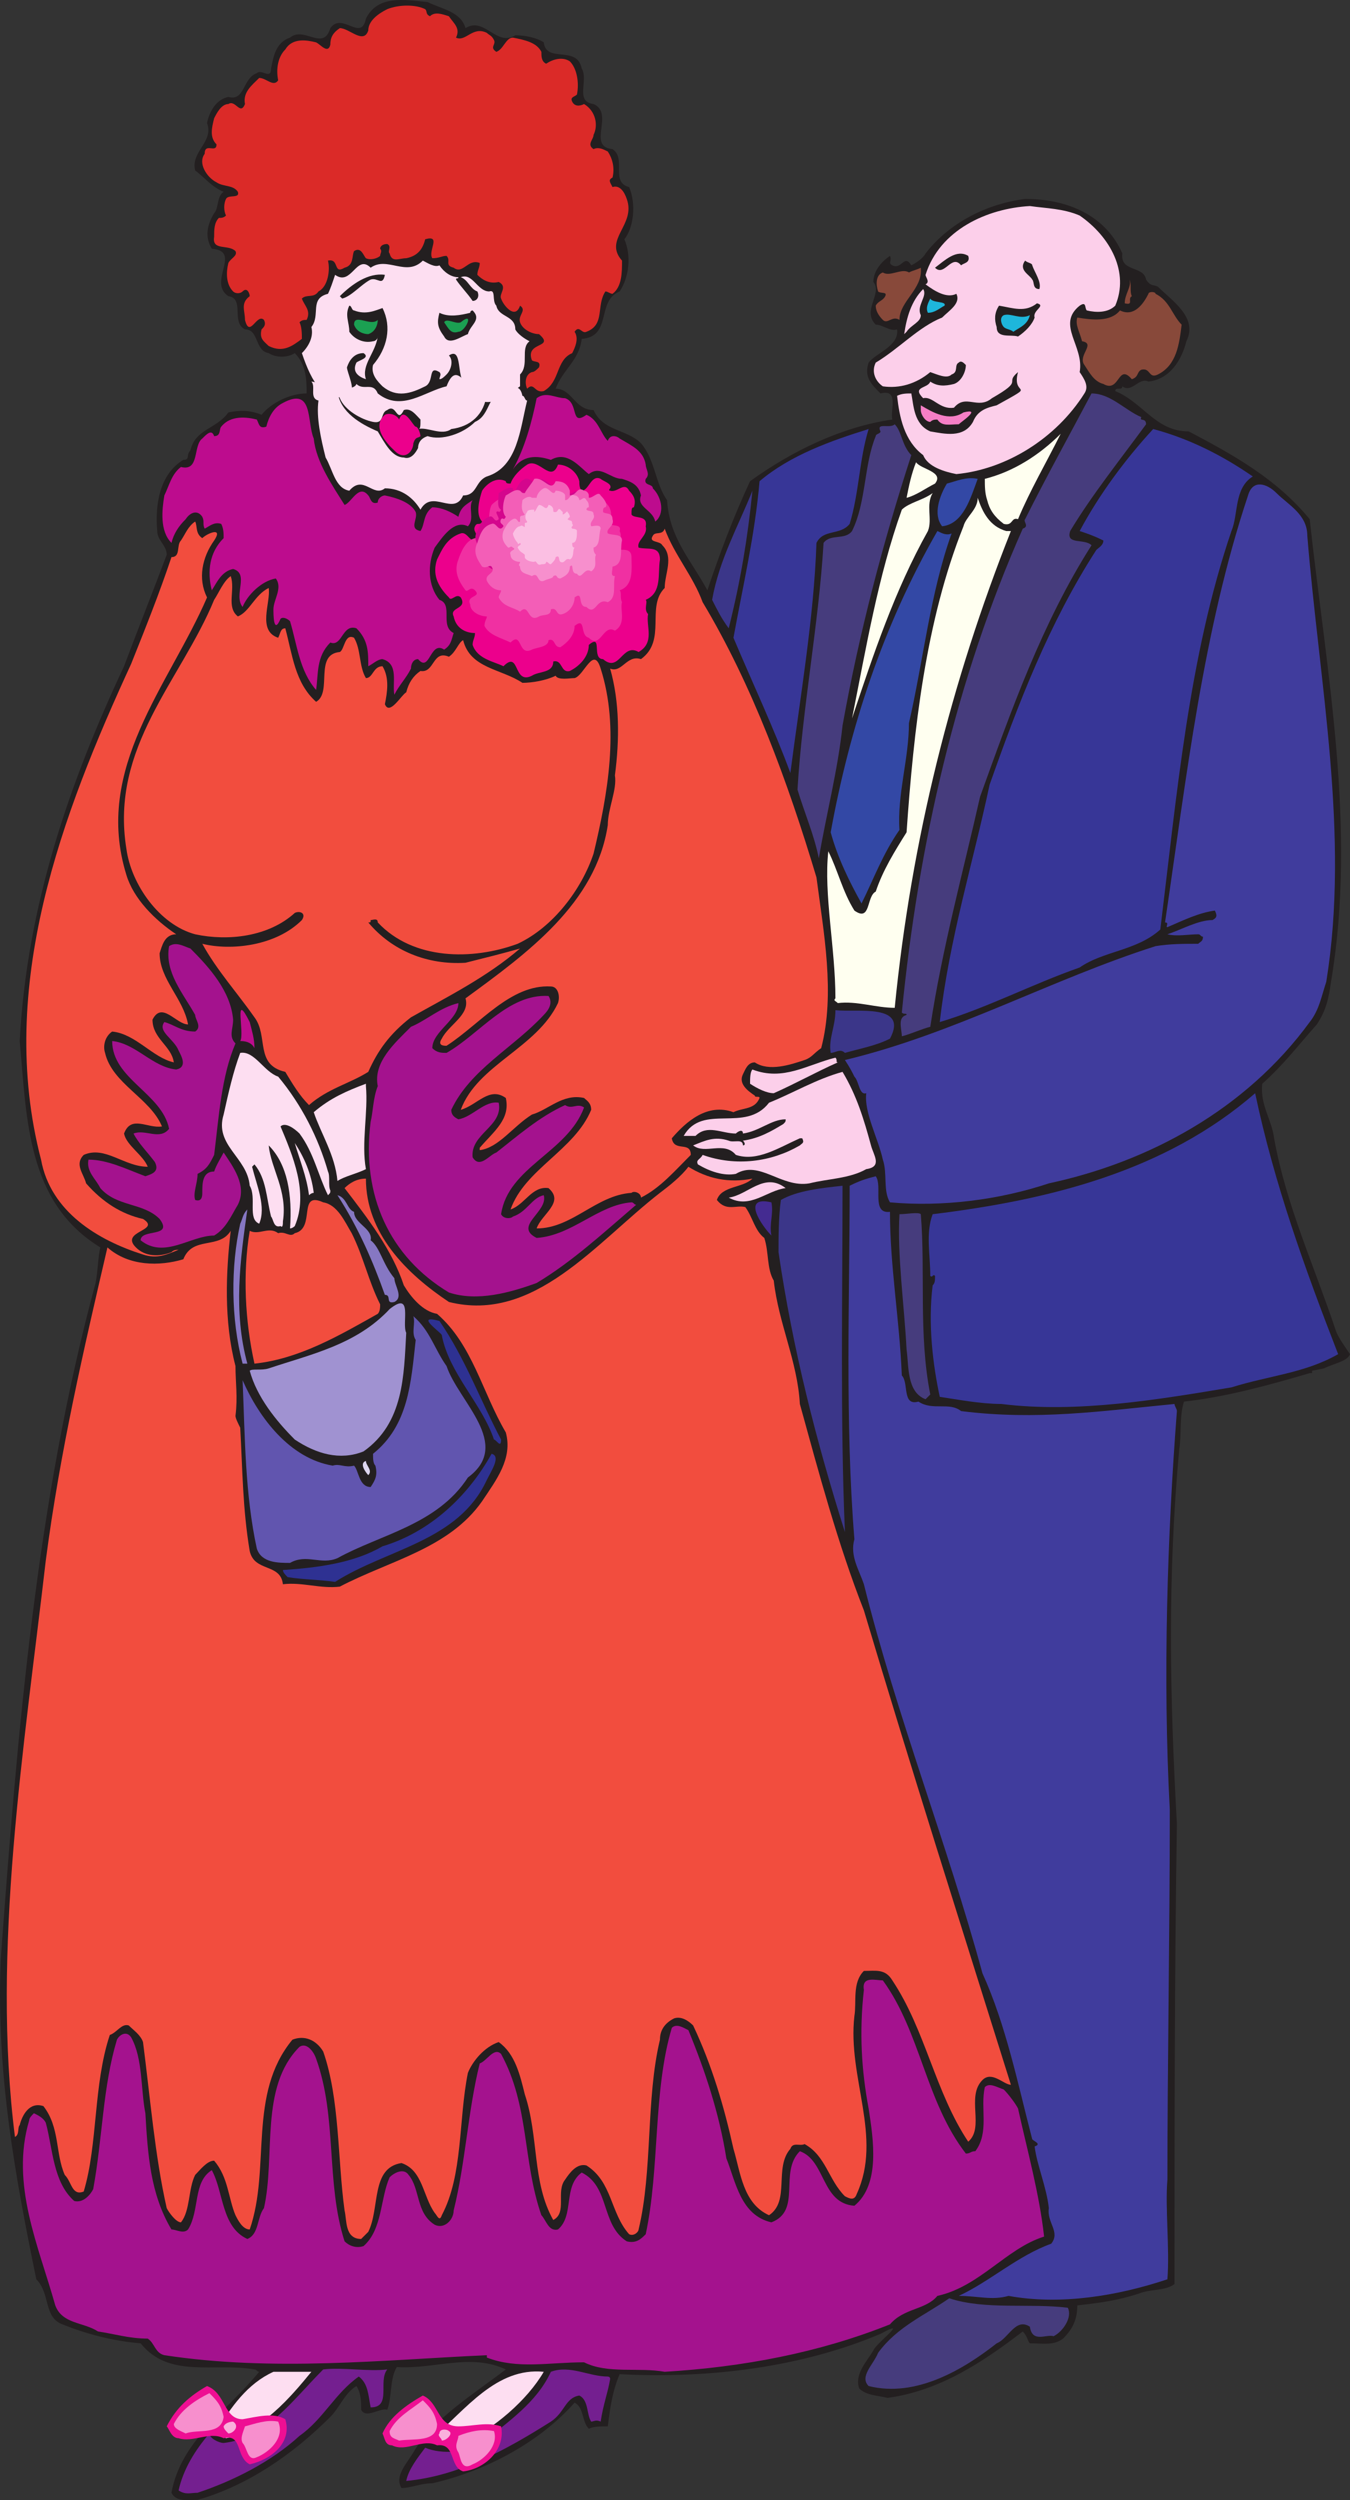 <svg xmlns="http://www.w3.org/2000/svg" width="426.982" height="790.48"><rect width="100%" height="100%" fill="#333333" stroke="none"/><path fill="#231f20" fill-rule="evenodd" d="M414.232 434.147c-12.75 3.75-26.25 7.5-39.75 9-1.5 4.5-.75 10.5-1.5 15-3.75 40.5-3 78-.75 118.5-.75 48-.75 96-.75 145.5-3 2.25-7.5 1.5-11.25 3-6.75 2.25-12.75 3-19.5 3.75 0 4.5-1.5 7.5-4.5 10.5-3 2.25-6 1.5-10.5 1.5-.75-.75-.75-2.25-2.25-3.75-12.75 9.75-26.25 18.75-42.75 21-3-.75-6.75-.75-9-3-1.5-4.5 2.25-8.25 4.5-12 .75-2.25 12-10.5 2.25-5.25-24.75 10.5-54 14.25-82.5 12.75-2.25 5.25-3 10.5-3.75 16.5-2.25 0-4.5 0-6 .75-2.25-2.25-1.5-6.75-4.5-8.25-11.25 12.75-28.5 21.75-45 25.5-3.75 0-6.75 1.5-9.75 1.5-2.25-3.75 1.5-7.5 3.75-11.25 6-10.5 19.5-18.75 29.25-26.25-11.25-5.25-22.5 0-34.5-.75-2.25 3.75-1.5 9.75-3 13.5-2.25-.75-6.75 3-8.25 0 0-2.25 0-5.25-1.5-7.5-3.75 2.25-5.25 6.75-8.25 9.75-12 12-26.25 21.75-42 26.25-3 0-6.75.75-8.25-2.25 3-16.5 17.25-25.5 27.75-38.25-.75 0-.75-.75-1.5-.75-12.75-2.25-27 3-36-8.25-9-.75-17.25-3-24.75-6-6-2.25-3.75-9.75-8.25-14.25-6.75-33-12.75-65.25-11.25-101.25 5.25-71.25 11.25-144.75 30-213.75.75-3.75.75-8.25 1.5-11.25-23.25-14.25-23.25-40.5-25.5-65.25 2.25-42.75 15.75-81.75 33-118.5 4.5-12 9-23.25 13.5-35.25 0-3-3-4.5-3-7.5-.75-8.25.75-18 8.25-22.5 2.25 0 .75-1.5 2.25-3 1.5-6.75 8.25-6.75 12-12 3.75-.75 6.75-.75 10.5.75 3-3.75 9-6.75 14.25-6.75 0-3.75 0-9-3.75-12.75-2.25 1.5-6 1.5-8.25 0-4.5-.75-3-7.5-7.5-7.5-4.5-2.25 0-9.75-5.25-10.5-6.75-4.5 4.5-14.25-5.25-15-2.25-3.75-1.5-7.5.75-11.25 1.5-1.5.75-5.25 3-6.75-3.75-1.5-6-4.5-9-6.75-1.5-6 6-9 3.75-15 .75-3.75 3-7.5 6.75-8.25 5.25 1.5 4.5-6 9-7.5 1.5-1.5 4.5 2.25 4.5-1.5.75-3.75 1.5-8.25 6-9.75 4.5-3.75 10.5 4.5 12.75-3 3.75-5.25 9.75 4.5 11.25-3 3.75-7.5 12-6 19.5-5.25 4.5 2.25 10.5 3 12 8.25 6-3.75 9.75 6 15.75 2.25 3 0 6.75.75 9 2.25.75 6.75 10.5.75 12 8.25 2.25 3.75-2.25 10.5 3.75 11.25 6.75 3-2.25 13.5 6 14.25 4.5 3-.75 10.5 5.25 12 2.25 5.25 1.5 12.75-1.5 16.5 2.25 5.25 1.5 12-1.5 16.5-7.5 3-2.25 14.25-12 15-.75 6.75-6 9.75-8.25 15.75 5.25 0 6 6.75 12 6.75 3 6.75 10.5 6 15 10.5 4.5 5.25 4.5 12.75 8.25 18 .75 12 7.5 18.75 12.75 28.5 3.75-11.25 8.25-23.25 13.5-34.5 13.5-9.75 29.25-17.25 45-19.5-.75-3 2.25-9.75-3.75-8.25-3-3-5.25-5.25-3.75-9.75 2.25-3 9.75-5.25 9-10.5-2.25.75-4.5-1.5-6.75-1.5-4.5-4.5 2.25-9.75-.75-13.5 0-3.75 3-6.75 5.25-8.25.75 1.5-.75 2.25.75 3 3 1.5 3.75-3.75 6 0 1.5-.75 3.75-2.25 4.5-3.75 7.5-9.75 19.5-15.75 31.5-17.25 13.5 0 25.5 5.25 30.75 17.25-.75 6 6.75 3.75 7.5 8.25 1.5 2.25 2.25 1.5 3.75 2.25 4.5 4.5 12.75 9.75 9 17.25-1.5 6-5.25 12-12 12.75-3-1.5-5.25 3.75-8.25 1.5 0 1.5-2.25 0-2.25 1.5 9 3.75 12.75 12.75 23.25 12.75 14.25 7.5 27.75 15 38.25 27.75 5.25 48 15 97.5 6.75 146.25-.75 5.25-1.5 9-4.5 13.5-6 6.75-10.5 12.75-17.25 18.75-.75 6.75 3 11.25 3.75 17.25 3.75 21 12.75 40.5 19.5 60.75.75 2.25 3 5.25 4.5 7.5-.75 2.25-5.25 3-8.25 4.5l-3.75.75v.75h-.75"/><path fill="#373697" fill-rule="evenodd" d="M389.482 438.647c-22.5 3.75-48.75 8.25-72.75 5.25-6.75 0-14.25-1.5-19.5-2.25-2.25-10.5-3.75-23.25-2.25-35.25.75-.75.75-1.5.75-3-.75-.75-.75.75-1.5 0 0-6.75-1.5-13.5.75-19.5 36.75-4.5 73.5-13.5 102-38.25 6 28.5 15.75 55.5 26.25 82.5-10.5 6-21.75 6.75-33.75 10.5"/><path fill="#403c9d" fill-rule="evenodd" d="M414.232 323.147c-20.25 27.75-51 44.25-82.5 51-15.75 5.25-33.75 7.5-50.25 6-2.25-3.75-.75-9-2.25-13.5-1.5-6.75-6-15-5.25-21-2.25.75-2.25-3.75-3.75-5.25-.75-1.5-1.5-3-3-5.25 34.5-8.25 65.25-25.5 98.25-36 4.5-.75 9-.75 13.5-.75.75-.75 1.5-.75 1.5-2.25-.75 0-.75-.75-1.5-.75-3 0-6.75.75-9.75 0 4.5-1.5 9.75-4.5 14.25-4.5 1.5-.75 1.5-1.5.75-3-5.25.75-9.75 3-15 5.25-.75 0 .75-1.5-.75-1.5 6.75-45.75 12-92.25 26.25-135 1.5-5.25 6-3.75 9-.75 3.75 3.75 9.75 6.75 9.75 13.5 3.75 46.5 13.5 94.5 6 141-1.5 4.5-2.25 9-5.25 12.75"/><path fill="#373697" fill-rule="evenodd" d="M389.482 167.897c-13.5 39.75-17.25 83.25-22.5 126-7.5 6.75-18 6.75-25.5 12-15 5.25-29.25 12.75-44.25 17.25 3-26.25 10.5-50.25 15.75-75 9-25.5 18.75-51 33.75-74.25.75-.75 2.25-1.5 2.25-3-3-1.5-5.25-2.25-7.5-3 6-11.25 14.25-22.5 23.25-32.25 11.25 3 21.75 8.25 31.5 15-6 3.75-4.5 12-6.75 17.25"/><path fill="#403c9d" fill-rule="evenodd" d="M369.232 720.647c-15.75 5.25-33.75 8.25-50.25 5.25-5.25 1.5-9.75 0-15.75 0 9.75-4.5 18.75-12.75 29.25-16.5 3-3.75-1.5-6.75-.75-11.25-.75-6.75-3.75-13.5-4.5-19.5 2.25-.75 0-1.5-.75-2.25-4.5-17.25-8.25-36-15.75-52.5-11.25-41.25-27-81-37.5-123-1.5-4.5-4.5-9-3-14.25-3-36.75-1.5-76.5-1.5-111.75 3-1.5 5.25-2.25 8.25-3 2.25 3-1.5 12 4.5 11.25 0 17.25 3 33.75 3.75 51.75 2.25 2.25 0 9.75 5.25 8.25 4.5 3 9.75 0 13.5 3 24 3 44.25 0 67.5-2.25 0 .75.75 1.5.75 2.25-3 39-4.5 84-2.25 126 0 39-.75 81.75-.75 117-.75 9 .75 21.75 0 31.5"/><path fill="#88493a" fill-rule="evenodd" d="M366.232 118.397c-3 1.5-2.25-2.25-5.25-1.5-1.5.75-.75 2.25-3 3-4.5-5.25-3.75 4.5-9 1.5-3-.75-4.5-3.75-6-6-2.25-3 3.75-6.75-.75-7.5-.75-3-2.25-5.25-1.5-7.5 4.5.75 10.5 1.5 13.5-2.25 4.5 2.25 7.5-2.25 9-5.25 0-.75 2.25-.75 2.25 0 4.5 2.25 5.25 6.75 8.25 9.75-.75 6-1.5 12.75-7.5 15.75"/><path fill="#463c7d" fill-rule="evenodd" d="M338.482 167.897c-1.5 4.5 4.5 2.25 6.75 4.5-15.75 24.75-25.5 52.5-35.25 79.5-5.25 23.25-12 48-15.75 72.75-3 .75-6 2.25-9 3 0-2.25-1.5-6 1.5-6.75 0-.75-.75 0-1.5-.75 5.25-53.25 17.25-105.75 38.25-153 2.25-.75 0-2.25.75-3 6.75-13.5 14.25-27 21-39.75 6 0 10.5 5.25 15.75 7.5-.75 1.5 1.5 0 1.5 2.25-8.25 11.25-17.25 22.5-24 33.75"/><path fill="#88493a" fill-rule="evenodd" d="M355.732 95.897c0-3 2.25-5.25 1.5-7.5.75 1.5 0 3.75.75 5.25-1.5.75.75 3-2.25 2.25"/><path fill="#fccfea" fill-rule="evenodd" d="M352.732 96.647c-2.25 2.25-6 2.25-9 1.5-.75-.75 0-3-2.25-1.5-7.5 6 1.5 12.75 0 21 1.5 2.25 3 4.5 1.5 6.75-9 14.25-24.75 24-40.5 25.5-3.75-.75-9-2.25-10.5-6-6-4.5-7.5-12-8.25-18.75 1.5-.75 3-.75 4.5-.75.75 3.75.75 9.75 6 12 4.5.75 10.5 2.25 13.5-3 1.5-3.75 4.5-4.5 7.5-5.25 13.5-7.5 4.5-2.25 6.75-10.5-4.5 3.75 2.25 2.25-8.25 8.25-4.5 3.75-8.25-1.5-12 3-4.5.75-6.75-3.75-9.75-3-3.75-3.75 1.5-3 2.25-5.25 2.25 1.5 4.5 1.5 7.5.75 2.25-.75 3.75-3.75 3.75-6-.75-.75-1.5-1.5-2.25-.75-1.5.75 0 3-2.25 3.75-1.5 1.5-4.5 0-6.75-.75-4.5 3.75-9.75 5.25-15 4.5-2.25-1.5-3.75-4.5-2.25-7.5 7.5-4.5 13.5-11.25 21-14.25 2.25-2.25 6-4.5 4.5-7.5-3 1.5-6.75-.75-9.75-3 1.5-.75 0-2.25 0-3 4.5-14.25 19.5-21 33-21.75 5.25.75 10.5.75 15.75 3 9.75 6.75 15.75 18 11.25 28.5"/><path fill="#463c7d" fill-rule="evenodd" d="M333.232 738.647c-2.25-.75-6.75 2.25-7.5-3-4.5-3-6.75 3.75-10.5 5.25-10.5 8.25-25.5 17.25-40.5 13.5-3-3 1.5-6.75 3-10.5 6-8.25 15-12 22.5-17.25 11.25 3.75 25.5 1.5 37.5 3 1.5 3-1.5 7.5-4.5 9"/><path fill="#a4128e" fill-rule="evenodd" d="M330.232 707.147c-12 3.75-20.25 15.75-33.75 18.75-3.75 4.5-10.5 3.75-15 9-22.5 9-46.5 13.5-71.25 15-8.25-1.5-18 .75-25.5-3-11.25 0-21 2.25-30.75-1.5v-.75c-33 1.5-67.5 5.25-102 0-3-.75-3-3.75-5.25-5.25-6 0-10.5-1.5-15.75-2.25-4.5-3-11.25-2.25-13.5-8.25-5.25-18.75-14.25-38.25-8.25-58.5 0-.75.75-1.5 1.5-2.25 1.5.75 3 1.5 3.75 3 2.25 8.25 2.25 18.75 9 24.75 3 .75 5.25-2.25 6-3.75 3-16.5 3-32.25 7.5-47.25.75-1.5 3-3 4.5-.75 3.75 6.75 3 16.5 4.5 24 .75 12.75 1.5 25.5 8.25 36.75 1.5 0 3.75 1.5 5.25 0 3.75-6 1.5-15 7.5-18.75 3.75 6.75 3 18 11.25 21.75 3.75-1.5 3-6.75 5.25-9.75 3.75-16.5-1.5-38.25 11.25-51 2.25-1.5 4.5 1.5 5.25 3.75 6.75 18.75 3 39 9 57.75 1.5 1.5 3.75 2.25 6 1.5 6-5.25 5.25-15 8.25-21.75 1.5-1.5 4.5-3 6-.75 3.75 4.5 2.25 12 8.25 15.75 3 1.5 6-1.5 6-4.5 3.75-15 4.5-31.5 8.25-46.5 2.25-.75 4.5-5.25 6.75-3 9 16.5 6.75 33.75 12.75 51 1.5 1.5 2.25 5.25 5.25 4.5 5.25-4.5 1.5-13.5 7.5-18 9 4.5 6 16.5 14.25 21.75 3 .75 4.5-.75 6-2.25 4.5-21 2.25-45 8.25-65.25 1.5-1.5 3.75 0 5.25.75 5.25 12.75 9.75 26.25 12 40.5 3 7.5 4.5 18 14.25 20.25 9.75-3.75 2.25-15.75 9-22.5 8.25 3 6.75 16.5 17.25 17.25 8.25-6.75 6-21 4.5-30.75-2.25-12-3-24-1.5-37.5-.75-4.5 3.75-3 6-3 12 16.5 13.5 38.25 26.25 54.75 1.5 0 1.5-.75 3-.75 4.5-6 1.5-13.5 3-20.25 1.5-1.5 3.75 0 6 .75 1.5 1.5 3.75 4.5 4.5 6 3 13.5 6.75 27 8.25 40.5"/><path fill="ivory" fill-rule="evenodd" d="M321.982 164.147c-2.25-.75-1.5 2.25-4.5 1.5-3-2.25-4.5-4.5-5.25-7.5-.75-2.25-.75-4.5-.75-6.75 9-2.25 17.25-7.5 24-14.25-4.5 9-9.75 18-13.5 27"/><path fill="#f24d3e" fill-rule="evenodd" d="M310.732 657.647c-5.25 5.25.75 15-4.5 19.5-10.5-15.75-13.5-35.25-24-51-2.25-3.75-5.25-3-9-3-3.75 3.75-2.25 9.75-3 14.25-2.25 19.5 9 38.25.75 56.25-.75 2.25-2.25 1.5-3.75.75-5.25-5.25-6-12.75-12.75-16.5-1.5.75-3.75-.75-4.5 1.5-5.25 6 0 16.5-6.75 21-8.25-3.75-9-13.5-11.25-21-3-13.5-6.75-26.25-12.75-39-1.5-1.5-3.75-3-6-2.25-3 1.5-4.5 3.75-4.5 6.75-4.5 18.75-2.25 41.25-6.75 60 0 .75-1.5 2.25-3 1.5-6-6.75-5.25-16.5-13.5-21.75-3-.75-5.25 2.25-6.75 4.5-3 3.75.75 10.5-3.75 12.75-6.75-12-4.5-26.25-9-39.75-1.5-6-3-12.75-8.25-16.5-4.5 1.5-8.25 6-9.75 9.75-3 15-1.5 32.25-8.25 45-.75 2.25-1.5 0-2.25-.75-3.75-5.25-3.75-13.5-10.5-15.75-9.75 1.5-6.75 14.25-10.5 21.75l-2.25 2.25c-5.25 0-4.5-6-5.25-9-2.25-16.5-1.5-35.25-6.75-50.25-2.25-3.75-6-5.25-9.75-3.75-14.25 17.25-6.75 40.5-13.5 60-2.25 0-3.75-3-4.5-4.5-2.25-5.25-2.25-12-6.75-17.25-2.25 0-4.5 3-6 4.5-2.25 4.5-1.5 11.25-4.5 15-1.5 0-3.75-3-4.5-4.5-3.75-16.5-5.25-35.25-7.5-52.5-.75-2.25-3-3.75-4.5-5.25-2.25-.75-3.75 2.25-6 3-5.25 15.75-3.75 34.5-8.25 49.5-3.75 1.5-3.75-3-6-5.25-3-6.75-1.5-15-6.75-21.75-4.5-1.5-6.75 3-7.5 6-.75.75 0 3-1.5 3.75-7.5-59.25 3-123.75 9.75-182.25 4.5-34.5 12-66.75 19.5-99 6.75 6 16.5 6 24 3.75 3-7.5 11.25-3 15-9-1.5 12.75-2.25 28.5 1.5 42.75 0 5.25.75 9.75 0 15.75 0 .75.75 2.25 1.5 3.75.75 13.5.75 25.5 3 39 1.5 6.75 9.75 3.75 10.5 10.5 6-.75 12 1.5 18 .75 15.75-8.25 34.5-12 45-27 4.5-6.75 9.75-13.5 7.5-21.75-7.5-12.75-10.5-27.75-21.75-37.5-4.5-.75-8.25-5.25-10.5-9-3.75-11.25-11.25-21-18.75-30.75 1.5-1.5 3.75-3 6.75-3 0 17.25 12.75 30 26.25 39 27 6.75 46.5-18.75 66.75-34.5 3-2.25 6.75-5.25 9-8.25 6 3.75 12.75 5.25 20.25 3.75-3 3-9.75 2.25-11.25 6.75 3 3.75 6 1.5 9 2.25 2.25 3 3 7.5 6 9.75 1.5 4.5.75 9.75 3 13.5 1.5 13.5 7.5 25.5 8.25 39 6 21.75 12 44.25 20.25 65.25 15 50.25 30.75 99.75 46.5 150-2.25 0-6-4.5-9-1.5"/><path fill="#231f20" fill-rule="evenodd" d="M328.732 91.397c-2.25 0-1.5-2.25-2.25-3-.75-1.5-4.5-3-2.25-6 .75.75 2.25.75 2.25 1.5.75 2.25 3 5.25 2.25 7.5m-6.75 15c-2.25-.75-6.75.75-6.75-3-.75-2.25-.75-4.5.75-6.75 4.5.75 8.25 2.25 12-.75 3 .75-1.5 2.25-.75 4.5-.75 2.25-3 4.5-5.25 6"/><path fill="#1eb6db" fill-rule="evenodd" d="M320.482 104.897c-.75-.75-2.25-.75-3-1.5s-1.5-3 0-3.75c2.25-.75 5.25 1.5 8.25 0-.75 3-3 3.75-5.25 5.25"/><path fill="ivory" fill-rule="evenodd" d="M282.982 318.647c-6 0-12-2.25-18-1.5-.75-.75-1.5-.75-.75-1.5 0-15.75-3.75-33-2.25-46.5 3 6 4.5 12.75 8.25 18.75 5.25 3.75 3.75-4.5 6.75-6 2.25-6.75 6-12.75 9.75-18.75 2.25-32.25 6-66.75 18-96.75.75-3 4.5-5.25 4.5-9 1.5 4.5 3.75 9 9 10.5h1.5c-18.75 47.25-31.5 97.5-36.75 150.75"/><path fill="#3348a5" fill-rule="evenodd" d="M297.982 166.397c-3-3.75-.75-9.75 1.5-13.5 3-.75 6-2.25 9.75-1.5-2.25 6-4.5 14.25-11.25 15"/><path fill="#f67fc6" fill-rule="evenodd" d="M303.232 134.147c-3 0-5.25.75-6.75-1.5-.75 0-1.5 0-2.25.75-1.5 0-3-2.25-3-3.75v-1.5c3.75 2.25 9 5.25 13.5 2.25 6-1.5-.75 3-1.5 3.75"/><path fill="#231f20" fill-rule="evenodd" d="M303.982 83.897c-3-3.75-5.25 3.75-8.25.75 3-2.25 6.75-6 10.5-3.75.75 2.25-1.5 2.25-2.25 3"/><path fill="#3348a5" fill-rule="evenodd" d="M287.482 228.647c0 11.25-3.75 22.5-3 33.75-5.25 7.5-8.25 15.75-12 23.25-3.75-6.75-7.5-14.25-9.75-22.5 6-33 16.5-65.25 33.75-95.25 1.5.75 3 1.5 4.5.75-6.75 18.75-9 40.5-13.5 60"/><path fill="#463c7d" fill-rule="evenodd" d="M292.732 442.397c-6-2.25-5.25-10.5-6-15.75-.75-14.25-3-30-2.25-42.75 2.25 0 6-.75 6.75 0 1.5 18-.75 38.25 3 57l-1.5 1.5"/><path fill="#1eb6db" fill-rule="evenodd" d="M293.482 98.897c-.75-1.5 0-3 .75-4.5.75 1.5 5.25.75 4.5 2.25-1.5.75-3 2.25-5.25 2.25"/><path fill="ivory" fill-rule="evenodd" d="M286.732 157.397c.75-3.75 1.5-7.5 3-11.25 1.5 2.25 9 3 6 6.75-3 1.5-6 3.75-9 4.5m6.75 10.5c-10.5 18.75-17.25 39-24 59.25 4.5-22.5 8.25-45 15.75-66 2.25-2.25 6.75-3 9.75-5.25-2.25 3.75 0 8.25-1.5 12"/><path fill="#fccfea" fill-rule="evenodd" d="m286.732 104.897-.75.75c.75-5.25 2.25-10.5 6-14.25 1.5 2.25-2.25 5.25-.75 8.25 0 2.25-3 3-4.5 5.25"/><path fill="#88493a" fill-rule="evenodd" d="M284.482 101.147c-2.25-1.5-3.75 1.5-5.25 0s-2.25-3-2.25-4.5c.75-1.5 2.25-1.5 3-3s-1.5-.75-2.25-1.5c-.75-2.25-.75-5.25 1.5-6 2.25 1.5 6-1.5 8.25 0 1.5-.75 2.25-.75 3.75-1.5.75 6.75-6.75 10.5-6.75 16.5"/><path fill="#463c7d" fill-rule="evenodd" d="M266.482 229.397c-1.5 14.25-5.25 28.5-7.5 42-1.5-7.5-4.5-14.25-6.75-21.75 1.5-25.5 6.75-52.5 8.25-78 2.25-3 6.75-.75 9-3.75 4.5-9 3.75-21 7.5-30 0-.75 1.5-.75 1.5-1.5-1.5-3 3-.75 4.5-2.25 2.25 2.25 2.25 6.75 5.25 9.75-9 27.75-16.5 56.25-21.75 85.5"/><path fill="#3b3689" fill-rule="evenodd" d="M281.482 328.397c-4.5 2.25-9 3-14.25 4.5-1.5-1.5-3 0-4.5 0-.75-4.5 1.5-8.25 1.5-13.5 6.75.75 23.25-2.25 17.25 9"/><path fill="#fccfea" fill-rule="evenodd" d="M255.982 374.147c-9 1.5-15.75-7.5-23.25-3-3.75.75-8.25-.75-12-3-.75-1.5.75-1.5 1.5-3 10.5 3.75 21.75 2.25 30.75-3 .75-.75 1.5-.75.75-2.25h-.75c-6.75 3-13.5 7.5-20.25 5.25-3.75-4.5-9.75 0-13.5-3 3.75-1.5 6.75-3 11.25-1.5 1.5.75 4.5-.75 4.5 1.5.75 0 .75-.75 0-1.5 5.25-.75 9-3 12.75-5.25.75-.75.75-.75.75-1.5-4.5 0-8.25 3.75-13.5 4.5 0-1.5-1.5-.75-2.25 0-4.5 0-9-3-12.75.75h-3.75c6-10.5 19.5-.75 27-10.5 7.5-3 15-7.5 23.25-9.75 4.5 7.5 6.75 15 9 23.25.75 3 3.75 6.75-1.5 7.5-5.25 3-12 3-18 4.5"/><path fill="#373697" fill-rule="evenodd" d="M268.732 165.647c-3 3.75-8.25 1.5-10.5 6-.75 23.25-5.25 49.5-8.25 72.75-5.25-14.25-12-28.5-18-42.75 3-16.5 6.75-32.25 8.25-49.5 9.75-8.25 22.5-12.75 34.5-16.5-3 9.75-3 20.25-6 30"/><path fill="#3b3689" fill-rule="evenodd" d="M267.232 484.397c-9-28.5-16.5-57.75-21-88.5 0-4.5 0-11.25.75-16.5 5.25-3 12.75-3.75 19.5-4.5 0 35.25-.75 74.25.75 109.5"/><path fill="#fccfea" fill-rule="evenodd" d="M244.732 345.647c-2.25 0-5.25-1.5-7.5-3 0-1.5 0-3.75.75-4.5 9.75 3.75 17.25-1.5 26.25-3.75.75.75 0 1.5.75 1.5-6.75 3-13.5 6.75-20.25 9.75"/><path fill="#f24d3e" fill-rule="evenodd" d="M254.482 335.147c-4.5 1.5-11.25 3.75-15.75.75-2.25 0-3 2.25-3.75 3.75-1.5 3 1.5 5.25 3.75 6.75 0 .75 1.5 0 1.5.75-1.5 3.75-5.25 3-8.25 4.5-8.25-3-15 3-19.5 8.25.75 4.5 6 .75 6 5.25-5.25 5.25-9.75 10.5-15.75 13.5 0-1.5-2.25-2.25-3-1.5-11.25.75-18.75 11.25-30 11.25 1.5-4.5 9-8.25 3.75-12.75-5.25-.75-7.5 5.25-12 6.75 4.5-12.75 20.25-18.75 25.5-31.5 0-2.25-1.5-3-2.25-3.75-6.75-1.5-11.25 3.75-16.5 5.25-6 3.75-10.5 10.5-16.5 11.25v-.75c4.5-5.25 9.75-9 8.25-15.75-5.25-3.75-9 2.25-14.25 3.75 5.25-14.25 24-19.5 30.75-33.75.75-2.25 0-5.25-2.25-5.25-12.75-.75-22.5 12-33 18.75-.75 0-3 0-1.5-2.25 2.25-4.5 9-7.5 7.5-12.75 19.5-14.25 41.25-30 45-54.75 0-5.25 3-11.25 2.25-15.75 1.5-11.25 1.5-23.25-1.5-33.75 3.75 1.5 5.25-4.5 9.75-3 8.25-6 1.5-16.5 7.5-22.5 0-4.5 3-9.75-.75-13.5-.75-1.5-4.5-.75-3-3 .75-1.5 3 0 3.75-2.25 3 8.25 9 15 12 23.25 15.75 26.25 27 57 36 87 2.25 17.25 6 36.75 1.5 54-2.25 1.5-3 3-5.25 3.75"/><path fill="#fccfea" fill-rule="evenodd" d="M230.482 378.647c6-.75 11.25-8.25 18-3-6 .75-11.25 6.75-18 3"/><path fill="#442b91" fill-rule="evenodd" d="M243.982 390.647c-3-3-9.75-12.75 0-10.5.75 3.75-.75 6.75 0 10.5"/><path fill="#3b3689" fill-rule="evenodd" d="M230.482 198.647c-2.25-3-3.75-6-5.25-9 2.25-12.75 8.25-23.25 12.75-34.5-1.5 15-3.75 28.5-7.5 43.5"/><path fill="#bd0c8e" fill-rule="evenodd" d="M207.232 164.897c-.75-3.75-6-4.5-4.5-8.25-.75-3.75-3.75-4.5-6-5.25-3.75 0-6.75-4.5-10.5-1.5-3-2.25-6.75-7.5-12-4.5-4.5-1.5-9-1.5-12 3 3.75-6.75 6-15 7.5-22.5 3-2.25 6 0 9 0 4.5 1.5 1.5 9 6.75 5.25 3.75 1.5 4.5 6 6.75 8.25.75-2.25 3-1.5 3.75-.75 3.75 2.25 7.5 3.75 8.25 8.25 0 1.5 1.5 3 0 4.5-.75 2.25 2.25 1.5 2.25 3 3 3 3.75 8.25.75 10.5"/><path fill="#ec008c" fill-rule="evenodd" d="M204.232 189.647c.75.75-.75 3 .75 4.5-.75 3.75 2.25 9-3 12-5.25-3-6 6.75-11.25 2.25-3.75 0 0-8.25-4.5-4.5 0 3.75-3 6.75-6 8.25-3 .75-2.25-3.75-5.25-3 0 3.75-4.5 3-6.75 4.5-6 3-3.75-8.25-9-3-3-1.5-8.25-2.25-9.75-6.75 0-1.5.75-2.25.75-3.75-3 0-6-1.5-6.75-5.25-1.5-3 4.5-2.25 2.25-6-1.5-1.5-3 1.5-3.75 0-3.75-3.75-5.25-7.5-3.75-12 1.5-3 3-6.75 7.5-8.25 2.25-.75 3 3.75 5.25 1.5 0-1.5-1.5-2.25-.75-3.75s1.5 0 2.25-1.5c-2.25-2.25-.75-7.5 0-9.75 1.5-2.25 4.5-4.5 7.5-3 0 .75.75.75 1.5.75.75-2.25 3-4.5 5.25-6 3.75-2.25 7.5 6 9.75 0 3 0 6 2.25 6.75 5.25 0 .75 0 2.25.75 3 2.25 0 3-5.25 6-3.75.75.75 3.75 1.5 3 3-.75.75 0 .75 0 .75 2.25.75 4.5-3 6 0 1.5 1.5 2.25 3 1.5 5.25-.75 0-.75.75-.75 2.25.75 1.5 5.25 0 4.5 3.75.75 3-3 4.5-2.25 6.75 3 .75 6.75-.75 6.75 3.75-.75 4.5.75 10.5-4.5 12.75"/><path fill="#f030a2" fill-rule="evenodd" d="M195.982 186.647c.75.75 0 2.25.75 3.75-.75 2.25 1.5 6.75-2.25 9-3.75-2.25-4.5 6-8.25 2.25-3-.75-.75-6.75-4.5-3.75 0 3-2.25 5.25-4.5 6.75-2.25 0-1.5-3-3.75-2.25 0 2.25-3.75 2.25-5.25 3-4.5 2.25-3-6-6.75-2.25-3-1.5-6.75-2.25-8.25-5.25 0-1.5.75-2.25.75-3-2.25 0-5.25-1.5-5.25-3.75-1.5-3 3.75-2.25 1.5-4.5-1.5-1.5-2.25.75-3 0-2.25-3-3.75-6-2.25-9.75.75-2.25 2.25-6 5.25-6.75 2.25-.75 3 3 4.5 1.5 0-1.5-1.5-2.25-.75-3s1.5 0 2.25-.75c-2.25-2.25-1.5-6.75-.75-8.25 1.5-1.5 3.75-3 6-2.25 0 .75.75.75 1.5.75.75-1.5 2.25-3.75 3.75-5.25 3-1.5 6 5.25 8.25.75 2.25 0 3.75 1.5 5.25 3.75v2.25c2.25 0 3-3.75 5.25-3 .75.75 2.25 1.5 1.5 2.25 0 .75.75.75.75.75 1.5.75 3-2.25 4.5 0 .75.75 1.5 3 .75 4.5-.75 0-.75.75-.75 1.5 1.5.75 4.5 0 3.75 2.25 1.5 3-2.25 4.5-1.5 6 2.25 0 5.25-.75 5.25 2.25 0 3.75.75 9-3.75 10.5"/><path fill="#d4068d" fill-rule="evenodd" d="M185.482 174.647c.75.75 0 1.5.75 2.25-.75 1.5.75 5.25-1.5 6.75-3-1.5-3 3.75-6 .75-2.25 0 0-3.75-2.25-2.25-.75 2.25-2.25 3.75-3.75 4.5-1.5 0-.75-2.25-2.25-1.5 0 1.5-2.25 1.5-3.75 2.25-3 1.5-2.25-4.5-4.5-1.5-2.25-1.5-4.5-1.5-5.25-3.75-.75-.75 0-.75 0-1.5-1.5-.75-3-1.5-3.75-3-.75-2.25 2.25-1.5 1.5-3.75-.75-.75-1.5 1.5-2.25 0-1.5-1.5-3-3.75-1.5-6 .75-1.5 1.5-3.75 3.75-4.5 1.5-.75 1.5 2.25 3 .75 0-.75-.75-1.5-.75-2.25.75-.75.75.75 1.5-.75-1.5-.75-.75-3.75-.75-5.25 1.5-.75 3-2.25 4.5-1.5 0 .75 0 .75.75.75.75-1.5 1.5-3 3-3.75 2.25-.75 3.75 3.75 5.25 0 1.5.75 3 1.5 3.75 3v1.5c1.5 0 1.5-3 3.75-1.5 0 0 1.5.75.75 1.5h.75c.75.75 1.5-1.5 3 0 .75.75.75 2.25.75 3-.75 0-.75.75-.75.75.75.75 3 0 3 2.25 0 1.5-2.25 3-1.5 3.75 1.5 0 3.75 0 3.75 1.5-.75 3 0 6-3 7.5"/><path fill="#f35eb7" fill-rule="evenodd" d="M193.732 179.147c0 1.5-.75 3 .75 3-.75 3 .75 6.75-2.25 8.25-3.75-1.5-3.75 4.5-6.75 1.5-3 0-.75-5.25-3.75-3 0 2.25-1.5 4.5-3.75 5.25s-1.5-2.25-3.75-1.5c0 2.25-2.25 1.5-3.75 2.25-3.75 2.25-3-4.5-6-1.5-2.25-1.5-5.25-1.5-6.75-4.5 0-.75.75-1.5.75-2.25-2.25 0-3.75-1.5-4.5-3-.75-2.25 3-2.25 1.5-4.5-.75-.75-1.5.75-3 0-1.5-2.25-3-4.5-1.5-7.5.75-2.25 1.5-5.25 4.5-6 1.5-.75 2.25 3 3.75.75 0-.75-1.5-.75-.75-2.25.75-.75.75.75 1.5-.75-1.5-1.5-.75-5.25 0-6.75 1.5-.75 3-2.25 4.5-1.5.75.75.75.75 1.5.75.75-1.5 2.25-3 3-4.5 3-.75 5.25 4.5 6.75.75 2.25 0 3.75.75 4.5 3v1.5c2.25 0 2.25-3 4.5-1.5.75 0 1.5.75 1.5 1.5v.75c1.5 0 3-2.25 3.75-.75 1.5 1.5 2.25 3 1.5 3.75-.75 0-.75.75-.75 1.5.75.75 3 0 3 2.25.75 2.25-2.25 3-1.5 4.5 1.5.75 4.5 0 4.5 2.25-.75 3 .75 7.5-3 8.25"/><path fill="#f78fcd" fill-rule="evenodd" d="M187.732 173.147c0 .75 0 1.5.75 2.25-.75 1.5.75 3.75-1.5 5.25-2.25-1.5-3 3-4.5.75-2.25 0-.75-3.75-2.25-2.25 0 2.25-1.5 3-3 3.75-1.5 0-.75-1.5-2.25-.75 0 .75-1.5.75-3 1.5-2.25.75-1.5-3-3.75-1.5-1.5-.75-3.75-.75-3.75-3-.75-.75 0-.75 0-1.5-1.5 0-3-.75-3-2.25-.75-1.5 2.25-1.5.75-2.25-.75-.75-.75 0-1.5 0-1.5-1.5-2.25-3-1.5-5.25.75-1.5 1.5-3 3-3.75s1.5 1.5 2.25.75v-1.5c.75-.75.75 0 1.5-.75-1.5-1.5-.75-3.75-.75-4.5.75-.75 2.25-1.5 3-.75h1.5c0-.75.75-2.25 2.25-3s3 3 3.75.75c1.5 0 3 .75 3 1.5v1.5c1.5 0 1.5-2.25 3-1.5.75 0 1.5.75 1.5 1.5-.75 0 0 0 0 0 .75 0 1.5-1.5 2.25 0 .75.75.75 1.5.75 2.25-.75 0-.75.75-.75.75.75.75 2.25 0 2.25 1.5.75 1.5-1.5 2.25-.75 3.75.75 0 3-.75 3 .75-.75 2.25 0 5.25-2.25 6"/><path fill="#fbbfe3" fill-rule="evenodd" d="M180.982 171.647c0 .75 0 1.5.75 1.5-.75.75 0 3-1.5 3.75-1.5-.75-1.5 1.5-3 .75-.75-.75 0-2.25-1.5-1.5 0 .75-.75 1.5-1.5 2.25-.75 0-.75-.75-1.5-.75 0 .75-.75.75-1.5.75-1.5.75-1.5-1.5-2.25-.75-1.5 0-3-.75-3-1.5v-.75c-.75-.75-1.5-.75-2.25-2.25 0-.75 1.5-.75.75-1.5 0 0-.75.75-.75 0-.75-.75-1.5-2.25-1.5-3 .75-1.5 1.5-2.25 2.25-2.25.75-.75 1.5.75 1.5 0v-.75c0-.75.75 0 .75-.75-.75-.75-.75-2.25 0-3 0-.75 1.5-.75 2.25-.75v.75c.75-.75.75-1.5 1.5-2.25 1.5 0 2.25 2.25 3 0 .75 0 1.5.75 1.5 1.5s0 .75.75.75.75-1.5 1.5-.75l.75.75v.75c.75 0 1.5-1.5 1.5-.75.75.75.75 1.5.75 1.5l-.75.75c.75.75 1.5 0 1.5 1.5.75.75-.75.75 0 1.5 0 0 1.5 0 1.5.75 0 1.5 0 3.75-1.5 3.75"/><path fill="#a4128e" fill-rule="evenodd" d="M169.732 405.647c-8.25 3-18.75 6-27.75 3-18.75-11.25-27.75-30.75-24.75-54 .75-3 .75-7.5 2.25-11.25-1.5-7.5 5.25-13.5 10.5-18.75 5.25-2.25 9-6 15-7.5 0 5.25-8.25 9-8.25 14.25 1.5 1.5 3 1.5 4.5 1.5 10.5-6 19.5-18.75 32.25-18 1.5 2.25 0 4.5-1.5 6-9.75 10.5-23.25 17.25-29.25 30 0 1.5.75 2.25 2.25 3 4.5-.75 8.25-6 12.75-5.25 1.5 7.5-9 9.75-8.25 17.25 2.25 3.75 5.25-.75 7.5-1.5 6.75-5.25 13.5-11.25 21.75-15 2.25 1.5 3.75-.75 6 .75-5.25 14.25-24 18.75-26.25 33.75.75 1.5 3 1.5 3.75.75 4.5-1.5 6-6 9.75-6.75 1.5 5.25-9.75 9.75-2.25 13.5 11.25-.75 19.5-10.5 30-11.25.75 0 .75.75 1.5.75-10.5 9-20.25 18-31.5 24.75"/><path fill="#741f90" fill-rule="evenodd" d="M189.982 765.647c-1.5-.75-2.25 0-3 0-1.5-2.25-.75-6.75-3.75-8.25-4.5.75-4.5 5.25-9 8.25-14.25 9-29.25 17.25-45.75 18.75.75-3.75 3.75-7.5 6-10.5 5.25 2.25 13.5 1.5 18-1.5 8.25-6.75 17.25-12.75 21.75-22.5 6-2.25 12 1.5 18 1.5 0 0 .75 0 .75.75-.75 4.5-2.25 8.25-3 13.5"/><path fill="#db2a28" fill-rule="evenodd" d="M196.732 82.397c0 3.75 0 8.25-3 10.5-.75 0-1.5-.75-2.25-.75-3 4.5 0 10.5-6 12.75-1.5.75-2.25-2.25-3.75 0 1.5 2.25 0 5.25-.75 6.75-5.25 2.25-3.75 9-9 12-3 .75-3-3-5.25-.75-.75-1.5-.75-4.5 1.5-5.25.75 0 1.5-.75 2.25-1.5.75-2.25-1.5-1.5-2.25-2.25-2.25-6 7.5-3.75 2.25-8.25-2.25 0-5.25-1.5-6-3.75s2.25-3.75 0-5.25c-1.5 4.5-5.25 0-6-2.25-.75-1.5 2.25-3.75-.75-5.25-3 .75-5.25-.75-6.75-2.25 0-1.5.75-2.25.75-3.75-3.75-1.5-5.25 3.75-8.25 1.5-3-.75-.75-2.25-2.25-3.75-1.5 0-2.25.75-4.5.75-1.5-2.25 3-7.5-2.25-6-.75 3-2.25 5.25-6 6-2.25 0-4.5 1.5-5.25-1.5-.75-.75.75-2.25-.75-3-1.5 0-2.25.75-2.25 1.5.75.75 0 1.5 0 2.25-.75.75-3 1.5-4.5.75-.75-.75-1.5-3.75-3.75-2.25-.75 1.5 0 4.5-3 5.25-3.75 2.25-1.5-3-5.25-2.25.75 3 0 8.25-3 9.75-1.5 2.25-3.75.75-5.25 2.25.75 2.25 3 3.75 1.5 6.75-.75 0-1.5 0-2.25.75.75 1.5.75 3.75.75 5.25-3 2.25-6 4.5-10.5 2.25-1.5-1.5-3-2.25-2.25-5.25.75-.75 1.5-1.5.75-3-2.25-2.25-4.5 6-6 0 0-3-1.5-5.25 1.5-7.5 0-.75-.75-3-2.25-1.5-.75.75-2.25.75-3 0-2.25-2.25-2.25-6-1.5-9 .75-1.5 3-2.25 2.25-3.75-2.25-2.25-7.5 0-6.75-4.5 0-2.25 0-4.5 1.5-6 .75 0 1.5 0 2.25-.75-.75-1.5-.75-3.75 0-5.25s4.5 0 3.75-2.25c-1.5-2.25-4.5-1.5-6.75-3-3-1.5-6-6-3.75-9 0-3.75 3.75 0 3.75-3-2.25-2.25-1.5-5.25-.75-8.25.75-1.5 2.25-4.5 4.5-4.5 2.25-1.5 3.75 3.75 5.25 0-.75-3.75 2.25-6 4.5-8.25 2.25 0 4.5 3 6 .75-.75-3.75 0-7.5 2.25-9.75 2.25-3.75 6.75-3 9.75-2.25 1.5.75 3.75 3.75 4.5.75 0-2.25.75-3.75 3-5.25 3 0 7.5 5.25 9 .75 0-3 3-5.25 6-6.75 3.75-1.5 9-1.5 12 0 .75.75 0 1.5 1.5 2.25 1.5-1.5 3.75-.75 6 0 1.5 2.25 3.75 3.75 2.25 6.75 3 1.5 5.25-3.75 9.75-1.5.75.75 1.5.75 2.25 2.25s-1.5 2.25.75 3.75c2.25-.75 3-4.5 5.25-4.5 3.75.75 7.5 1.5 9 4.5 0 1.5 0 3 1.5 3.75 2.25-1.5 5.25-2.25 7.5-.75 2.25 2.25 3 6.75 2.25 10.5-.75.75-2.25.75-1.5 2.25s2.25 1.5 3.75.75c3.75 2.25 4.5 6.75 3 9.75 0 1.5-2.25 3 0 4.5 1.5-.75 3 0 4.5.75 1.5 2.25 2.25 5.25 1.5 8.25-1.5.75-.75 1.5 0 3 2.25-.75 3.75 1.5 4.5 3.75 3 8.25-7.5 12.75-1.5 19.5"/><path fill="#f24d3e" fill-rule="evenodd" d="M163.732 298.397c-14.25 5.25-33 5.25-44.25-6.75 0-1.5-1.5-.75-2.25-.75 0 .75 0 .75-.75.75 7.5 9 18.75 13.5 30.75 12.75 6-1.5 12-3 17.25-4.5-10.5 9-22.5 15-34.5 21.75-6.75 5.25-10.5 10.5-13.5 17.25-6 3.75-12.75 5.25-18.75 10.5-3-3-5.25-6.75-7.5-10.5-9.75-2.25-5.25-11.25-9.75-17.25-5.25-7.5-12-15-16.5-23.25 9 2.25 23.25.75 31.5-7.5 1.5-2.25-.75-3-2.25-2.25-8.25 7.5-21 9-31.5 6.75-11.25-3-20.25-15.75-21.75-27-5.25-32.25 17.25-53.25 27.75-78.75 1.5-2.25 3-6 5.25-7.5 1.5 4.5-1.5 9.75 2.25 12.75 3.75-1.5 5.25-6.75 9.75-9 .75 4.5-3.75 13.5 3 15.75.75-1.5.75-3 2.25-3 2.25 8.25 3 17.25 9.75 23.25 5.25-3-.75-15 7.5-15.75 1.5-.75 1.5-6 4.5-4.5 2.25 3.75 1.5 9 3.75 12.75 2.25 0 2.25-3.75 5.25-3.75 2.25 3.75 1.5 8.25.75 12 1.5 3.75 5.25-3 6.75-3.75.75-3 2.25-5.25 4.5-6.75 4.5.75 3.75-6.75 9-4.5 2.25-1.5 3-4.5 4.5-5.25 2.25 9 12 9 18.75 13.5 3 0 7.5-.75 10.5-2.25.75 1.5 4.5.75 6 .75 3-.75 6-10.5 8.25-3 6 18.75 2.25 39.75-2.25 58.5-3.75 11.25-12.75 23.25-24 28.5"/><path fill="#fddef1" fill-rule="evenodd" d="M146.482 772.397c-3 0-8.25.75-9.75-1.5 10.5-9 20.25-22.5 35.25-21-5.25 9-15.75 18-25.5 22.5m18-650.25c-8.25 6-12.75 7.5-17.25-.75-3-1.5-.75-12-5.25-9 1.5 1.5.75 4.5-.75 6-.75.75-1.5 1.5-2.25 1.5 0-.75.75-1.5 0-2.25-3.75-2.25-1.5 3-4.5 4.5-4.5 2.25-9 3.75-13.5 0-1.5-1.5-3.75-3.75-3-6.75 4.5-5.25 6-12 3-18-2.25.75-5.25 2.25-9 .75-.75 0-.75-1.5-1.5-1.5-1.5 3 0 5.25 0 8.25 1.5 2.25 4.5 3.75 7.5 3 .75 0 1.5-.75 1.5-1.5-.75 5.25-5.25 9-3.75 13.5-2.25-.75-4.5-2.25-3-5.25.75-.75 4.5-1.5 2.25-3-3 0-4.5 2.25-5.25 4.5 0 1.5 3 7.5.75 8.25-7.5 4.5-12-3.75-15-12.75 2.25-2.25 3.75-5.25 3-8.25 3-3.75-.75-9 5.25-10.5.75-1.5 1.5-3.75 2.25-6 5.25 3.75 6.75-6.75 11.25-2.25 5.25-3.75 11.25 3 16.5-2.25 1.5.75 3.75 2.25 5.25 1.5 1.5 2.25 3.75 3.75 6 3.75 0 .75-.75 0-.75.75 1.5 2.25 3.75 4.5 5.25 6.75 1.5 0 2.25-1.5 1.5-3-2.25-.75-3-3.75-5.25-4.5 3.75-1.5 5.25 4.5 9 4.5 2.25-.75.75 3 2.25 4.5.75 3.75 6 3 6 7.5.75 1.5 3 3 4.5 3.75-3 2.25 0 7.5-3 10.5v3.75"/><path fill="#fddef1" fill-rule="evenodd" d="M153.982 150.647c-3.75 1.5-3 6-7.5 6-3 6.75-9.75-2.25-13.5 4.5-2.25-3.75-6-6.75-11.25-6.75-3.75 3-6.75-4.5-11.25.75-4.5-.75-5.25-6.75-7.5-10.5-1.5-6-3-12.75-2.25-18-3-.75-.75-4.5-2.25-6 3 0 4.5 4.5 8.25 3 .75 6.75 7.5 10.5 12.75 12.75 2.25 3.75 4.5 8.25 8.25 8.25 2.25.75 3.75-1.5 4.5-3 0-1.5.75-3 3-3.75 4.5 1.5 11.25-.75 15-4.5 5.25-2.25 3.75-9.75 9.75-9 2.25-2.25 4.5-3 5.25.75.75 0 .75 1.5 1.5 1.5-2.25 9-3 21-12.75 24"/><path fill="#2e3192" fill-rule="evenodd" d="M156.232 455.147c-3.75-11.25-14.25-21-16.5-33 0-.75-9-6.75-.75-4.5 8.25 12 12.75 24.75 19.5 37.5 0 3-1.5 0-2.25 0m-50.25 45c-5.25-.75-10.5-.75-15-1.5-.75-.75-1.5-1.5-1.5-2.25 11.25-.75 22.5-2.25 31.5-7.5 15-4.5 27-15.75 34.5-29.25 3 .75 0 5.25-1.5 8.25-9 19.5-31.5 21.75-48 32.25"/><path fill="#6155af" fill-rule="evenodd" d="M106.732 492.647c-5.25 2.25-9.75-1.5-15 1.5-3.75 0-9 0-10.5-4.5-3.75-17.25-3.75-35.25-4.5-53.25 5.25 12 15 24.75 28.5 27 2.25-.75 3.75.75 6.75 0 1.5 1.5 1.5 6.75 5.25 6.75 1.5-2.25 2.25-3.75 1.5-6.75-.75-.75-.75-2.25-.75-3.75 11.25-9 12-22.5 13.5-36-1.5-2.25 0-5.25-.75-7.5 5.25 4.5 6.75 10.5 10.5 15.75 3.75 11.25 21 24.75 6.75 35.25-9.75 15-27.75 18-41.25 25.5"/><path fill="#fddef1" fill-rule="evenodd" d="M132.232 135.647c.75 0 .75-.75.75-3-1.5-1.5-3-3.75-5.25-3-2.25 4.5-2.25-2.25-5.25 0-2.25.75-.75 4.5-4.5 3.75s-9-3.75-10.5-7.5 4.5-2.25 5.25-4.5c2.25 2.25 5.25-.75 6.75 3 7.5 6 15-.75 21.75-2.25 3.75-9.75 6.75 3.75 12.75 2.25-.75 6.75-5.25 10.5-11.25 11.25-3 2.25-7.5-.75-10.5 0"/><path fill="#ec008c" fill-rule="evenodd" d="M132.982 137.897c-.75.75-1.5 0-2.25 2.25 0 2.25-2.25 5.25-5.25 3-.75-.75-9-7.5-3.75-12 1.5-.75 3.75 0 4.5 1.5 1.5-4.5 4.5 2.25 5.25 2.25s1.5 2.25 1.5 3"/><path fill="#231f20" fill-rule="evenodd" d="M147.982 105.647c-2.25.75-6 3.75-7.5.75-2.25-3-2.25-4.5-1.5-7.5 3 1.5 6.75.75 9.75 0 0-.75.75-.75.75-.75 3 3-.75 4.5-1.5 7.5"/><path fill="#bd0c8e" fill-rule="evenodd" d="M147.982 166.397c-4.5-2.25-8.25 3.75-10.5 6.75-2.25 5.25-2.25 12 1.5 16.5 4.5 1.5 0 8.25 4.5 10.5-.75 2.25-.75 3.75-3 5.25-4.5-3-4.5 7.5-8.25 3-1.5 0-2.25 1.5-2.25 3-1.5 3-3.75 5.25-5.25 8.25-.75-3.75 1.5-9.75-3.75-11.25-1.5 0-3 1.5-4.5 2.25 0-4.5 0-8.25-3.75-12-4.5-1.5-4.5 6-8.25 4.5-4.5 4.5-3.75 9.75-4.5 15-5.25-6-6-14.25-8.25-21.75-.75-.75-2.25-1.5-3-.75-2.25 5.25-2.25-1.5-2.25-3 0-3 3-6.75.75-9.75-4.5.75-9 5.25-10.5 9-3-3.75 2.25-10.5-3-12-3.75.75-5.25 4.5-6.75 6.75-1.5-6-.75-12 3.75-16.5 0-1.5 0-3-.75-4.5-2.25-.75-3.75.75-5.25 1.5-.75-1.5 0-2.25-.75-3.75-1.5-2.25-3.75-1.5-5.25.75-2.25 2.25-3.75 4.5-4.5 7.5-3.75-3.75-3-10.5-2.25-15 1.5-3 2.25-6.75 5.25-9 6 1.5 3.75-6.75 6.75-9 1.5-1.5 3-3 3.75-.75 2.25 0 1.5-2.25 2.25-3 3-3.75 8.25-3 11.25-2.25.75 1.5.75 3 3 2.25.75-3 2.25-6 5.25-7.5 9.75-5.25 7.5 6 9.75 11.25.75 7.5 6 15 9.75 21 2.25-.75 4.5-6.75 7.5-3 .75.75.75 3 3 2.25 0-1.5 1.5-2.25 2.25-2.25 3.75.75 8.25 2.25 9.75 5.25.75 2.25-2.25 5.25 1.5 6 1.5-2.25.75-5.25 3.75-7.5 3 0 6 1.5 8.25 3 .75-3 2.25-3.75 4.5-5.25-1.5 2.25.75 6-1.5 8.25"/><path fill="#1ba052" fill-rule="evenodd" d="M144.982 104.897c-2.25.75-3-.75-4.5-3 .75-1.5 3.75.75 5.25 0 4.5-3.75 1.5 3-.75 3"/><path fill="#a092d1" fill-rule="evenodd" d="M114.982 458.897c-7.5 3-15 .75-21.75-3.75-6-6-12-13.5-14.25-21.75.75-.75 3.75 0 6-.75 13.5-4.5 27.75-7.5 38.25-18.75 7.5-6 3.75 4.5 5.25 7.5-.75 13.5-.75 28.5-13.5 37.5"/><path fill="#741f90" fill-rule="evenodd" d="M117.232 761.147c-.75-3.75-.75-7.5-3.75-9.75-7.5 5.25-11.25 13.5-18.75 18.75-9 8.25-21 14.25-32.25 18-2.25 0-3.75.75-6-.75 1.5-6.75 5.25-12.75 9.75-18 0 1.5 3 3 4.5 3 13.5-1.5 21.75-13.5 31.5-23.25 6-.75 14.25.75 20.25 0-3 3.75 1.5 12-5.25 12"/><path fill="#8677c3" fill-rule="evenodd" d="M124.732 411.647c-3 .75-.75-2.25-3-2.25-3.75-10.5-8.25-21-15-31.5 3 .75 3 4.5 5.25 5.25 0 3.75 6 5.25 5.25 9 3 2.25 3.75 7.5 7.5 12 0 2.25 3 6 0 7.5"/><path fill="#f24d3e" fill-rule="evenodd" d="M119.482 415.397c-12 6.75-24.75 14.25-39 15.75-3-13.5-3.75-28.5-1.5-42 3 1.5 6-1.5 9 .75 2.25-.75 3.75 1.5 5.25 0 6.75-1.5.75-13.5 9-9.75 4.5.75 6.75 6 9 9.75 3.75 7.5 5.25 15 9 22.5 0 .75 0 2.25-.75 3"/><path fill="#ddd6ef" fill-rule="evenodd" d="M116.482 466.397c-.75-.75-3-3.75-.75-4.5 0 1.5 2.25 3 .75 4.5"/><path fill="#231f20" fill-rule="evenodd" d="M117.232 88.397c-3 1.5-6 5.25-9 6l-.75-.75c3.75-3.75 9-7.5 14.25-6.75-.75 3.75-2.25.75-4.5 1.5"/><path fill="#fddef1" fill-rule="evenodd" d="M115.732 369.647c-3 1.5-6.75 2.25-9 3.75-.75-8.25-5.25-15-7.5-21.75 5.25-4.5 10.5-6.75 16.5-9v.75c.75 8.25-1.5 18 0 26.25"/><path fill="#1ba052" fill-rule="evenodd" d="M116.482 105.647c-1.5 0-3.75-.75-4.5-3 0-3.75 5.25.75 7.5-1.5 0 1.5-.75 3.75-3 4.5"/><path fill="#fddef1" fill-rule="evenodd" d="M71.482 770.897c-1.5-.75-2.25-1.5-3-2.25 4.5-7.5 9.75-15 18-18.75h12c-6.75 8.25-15.75 18.75-27 21m32.25-393c-3-6-4.5-13.5-9-19.5-1.5-1.5-4.5-3.75-6-2.25 3.75 9 9 21 4.5 31.5 0 0-.75.75-1.5.75.75-10.5-.75-20.25-6.75-26.25.75 7.5 6 14.25 4.5 24 0 .75 0 2.25-.75 1.5-2.25.75-2.25-2.25-3-3-1.5-6-1.5-12-5.25-16.5l-.75.75c1.5 6 4.5 12.75 2.25 18-3.75-1.5-.75-8.25-3-12-.75-9-11.25-12.75-8.25-22.5 1.5-6.75 3-13.5 5.25-19.5 4.5-.75 7.5 6 12 7.5 7.5 9 12.75 19.5 15.75 30 .75 1.5 0 4.5.75 6 0 .75 0 .75-.75 1.5"/><path fill="#fddef1" fill-rule="evenodd" d="M97.732 377.897c-.75-6-3-11.25-4.5-16.5 3 4.5 5.25 9.75 6 15.75-.75 0-1.5.75-1.5.75"/><path fill="#bd0c8e" fill-rule="evenodd" d="M75.982 329.147c1.5-2.25-2.25-16.5 3-6 .75 3 1.5 5.25 1.5 8.25-.75-1.5-2.25-2.25-4.5-2.25"/><path fill="#8677c3" fill-rule="evenodd" d="M77.482 431.147h-.75c-3.75-14.25-3.75-30.75-.75-44.25.75-1.5.75-3 2.25-4.5-2.25 15.75-4.5 32.25 0 48.75h-.75"/><path fill="#a4128e" fill-rule="evenodd" d="M67.732 390.647c-7.5 0-15.75 7.5-23.25 1.5 0-3.75 10.5-.75 6-6.75-5.25-5.25-13.5-3.75-18.75-9.75-1.5-3-4.5-5.25-3.75-9 6 0 12 3 18 5.25 2.25-.75 4.5-1.5 3-4.5-2.25-3-5.25-6-6.75-9 3.75-1.5 8.25 2.25 11.25-1.5-2.25-11.25-18-15.75-18-27.75 7.5.75 12.75 8.25 20.25 9 3.75-.75 1.5-4.5.75-6-1.5-3.75-6.75-6-4.5-9 3 .75 5.25 3 9.75 3 2.25-1.5 0-3.75 0-5.25-3.75-6.75-9.75-13.5-8.25-21.75 2.25-1.5 4.5 0 6.75.75 6 6 12.75 13.5 13.5 22.5 0 3-1.5 5.25.75 7.5-4.5 10.5-5.25 23.25-6.75 35.25-1.5 3-2.25 4.5-5.25 6 0 3-1.5 6-.75 8.25 2.25.75 2.25-1.5 2.25-2.25 0-3 0-6.75 3.75-6.75.75-2.25 2.25-4.5 3-6 3 4.5 7.5 10.5 4.5 16.5-2.25 3.75-3.75 7.5-7.5 9.75"/><path fill="#f24d3e" fill-rule="evenodd" d="M65.482 188.897c-12 27.75-36 54-25.5 87.75 2.25 7.5 9 14.25 15.75 18.75-3.75 0-4.5 3.75-5.25 6 0 8.25 7.5 14.25 9 22.5-3.75 0-8.25-7.5-11.25-1.5 0 6 6 8.25 6.75 13.5-6.75-1.5-12-9-19.5-9.75-2.25 1.5-3 4.5-2.25 6.75 2.25 9.75 14.25 14.25 18 23.25-4.5.75-9.75-3.75-12 2.25.75 3.75 6 6.75 7.5 10.5-7.5 0-13.5-6.75-20.25-3.75-3 3 0 6 .75 9 5.25 6 11.25 9.75 18 11.25 6 3.75-7.5 3.75-2.25 9 3 3 7.5 3 11.25 1.5.75-.75 1.5-.75 2.25-.75-3.75 1.5-6.75 3-11.25 1.5-14.25-4.5-29.25-13.5-32.25-30-14.25-54.75 6.75-109.5 28.5-156.75 4.5-11.25 9-22.5 12.75-33.75 3 0 1.5-3.75 3-5.25 1.5-2.25 2.25-4.5 4.5-6 .75 1.5 0 3.75 2.25 5.25 1.5-1.5 6.75-3.75 3.75.75-3.75 5.25-5.25 12-2.25 18"/><path fill="#ee0f93" fill-rule="evenodd" d="M78.982 779.147c-4.5-2.25-2.25-9.75-8.25-8.25-4.5-2.25-9.75 1.5-14.25 0-2.25 0-3-3-3.75-3.75 3-6 7.5-9.75 12.75-12.75 6 2.25 5.25 10.5 11.25 10.5 4.5-.75 9.75-2.25 13.5 0 2.25 7.5-4.5 12.75-11.25 14.25m67.5 2.25c-4.5-1.5-2.25-9-8.25-8.25-4.5-2.25-9.75 2.25-14.25 0-2.25 0-2.25-2.25-3-3.75 2.25-5.25 7.5-9 12.75-12 5.25 2.25 4.5 9.75 11.25 9.75 4.5 0 9-1.5 13.5 0 1.5 7.5-5.25 13.5-12 14.25"/><path fill="#f78fcd" fill-rule="evenodd" d="M81.232 776.897c-3 1.5-3-3-4.5-4.5-.75-1.5 0-3 .75-5.25 3-.75 6.75-2.25 10.5-1.5 2.25 5.25-3 9.75-6.75 11.25m68.25 2.25c-3.75 2.25-3.75-2.25-4.5-3.75-1.5-2.25 0-3.75 0-5.25 3.75-1.5 7.5-2.25 11.25-1.5 1.5 4.5-3 9-6.75 10.5"/><path fill="#fab0dc" fill-rule="evenodd" d="M72.232 769.397c-.75-.75-1.5-1.5-1.5-2.25.75-1.5 3-1.5 3-1.5 2.25 1.5 0 3.75-1.5 3.75m67.5 2.25c0-.75-1.5-1.5-.75-2.25 0-1.5 2.25-1.5 3-.75 1.5.75-.75 3-2.25 3"/><path fill="#f78fcd" fill-rule="evenodd" d="M58.732 769.397c-1.5-.75-3.75-1.5-3.75-3 2.25-4.5 6.75-7.5 11.25-9.75 2.25 2.25 3.75 3.75 4.5 7.5-.75 6-8.25 3.75-12 5.25m67.5 2.25c-1.5-.75-3-.75-3-3 2.25-4.5 6.75-6.75 10.5-9.75 2.25 2.25 3.75 3.75 4.5 7.5 0 6-7.5 4.5-12 5.25"/></svg>
